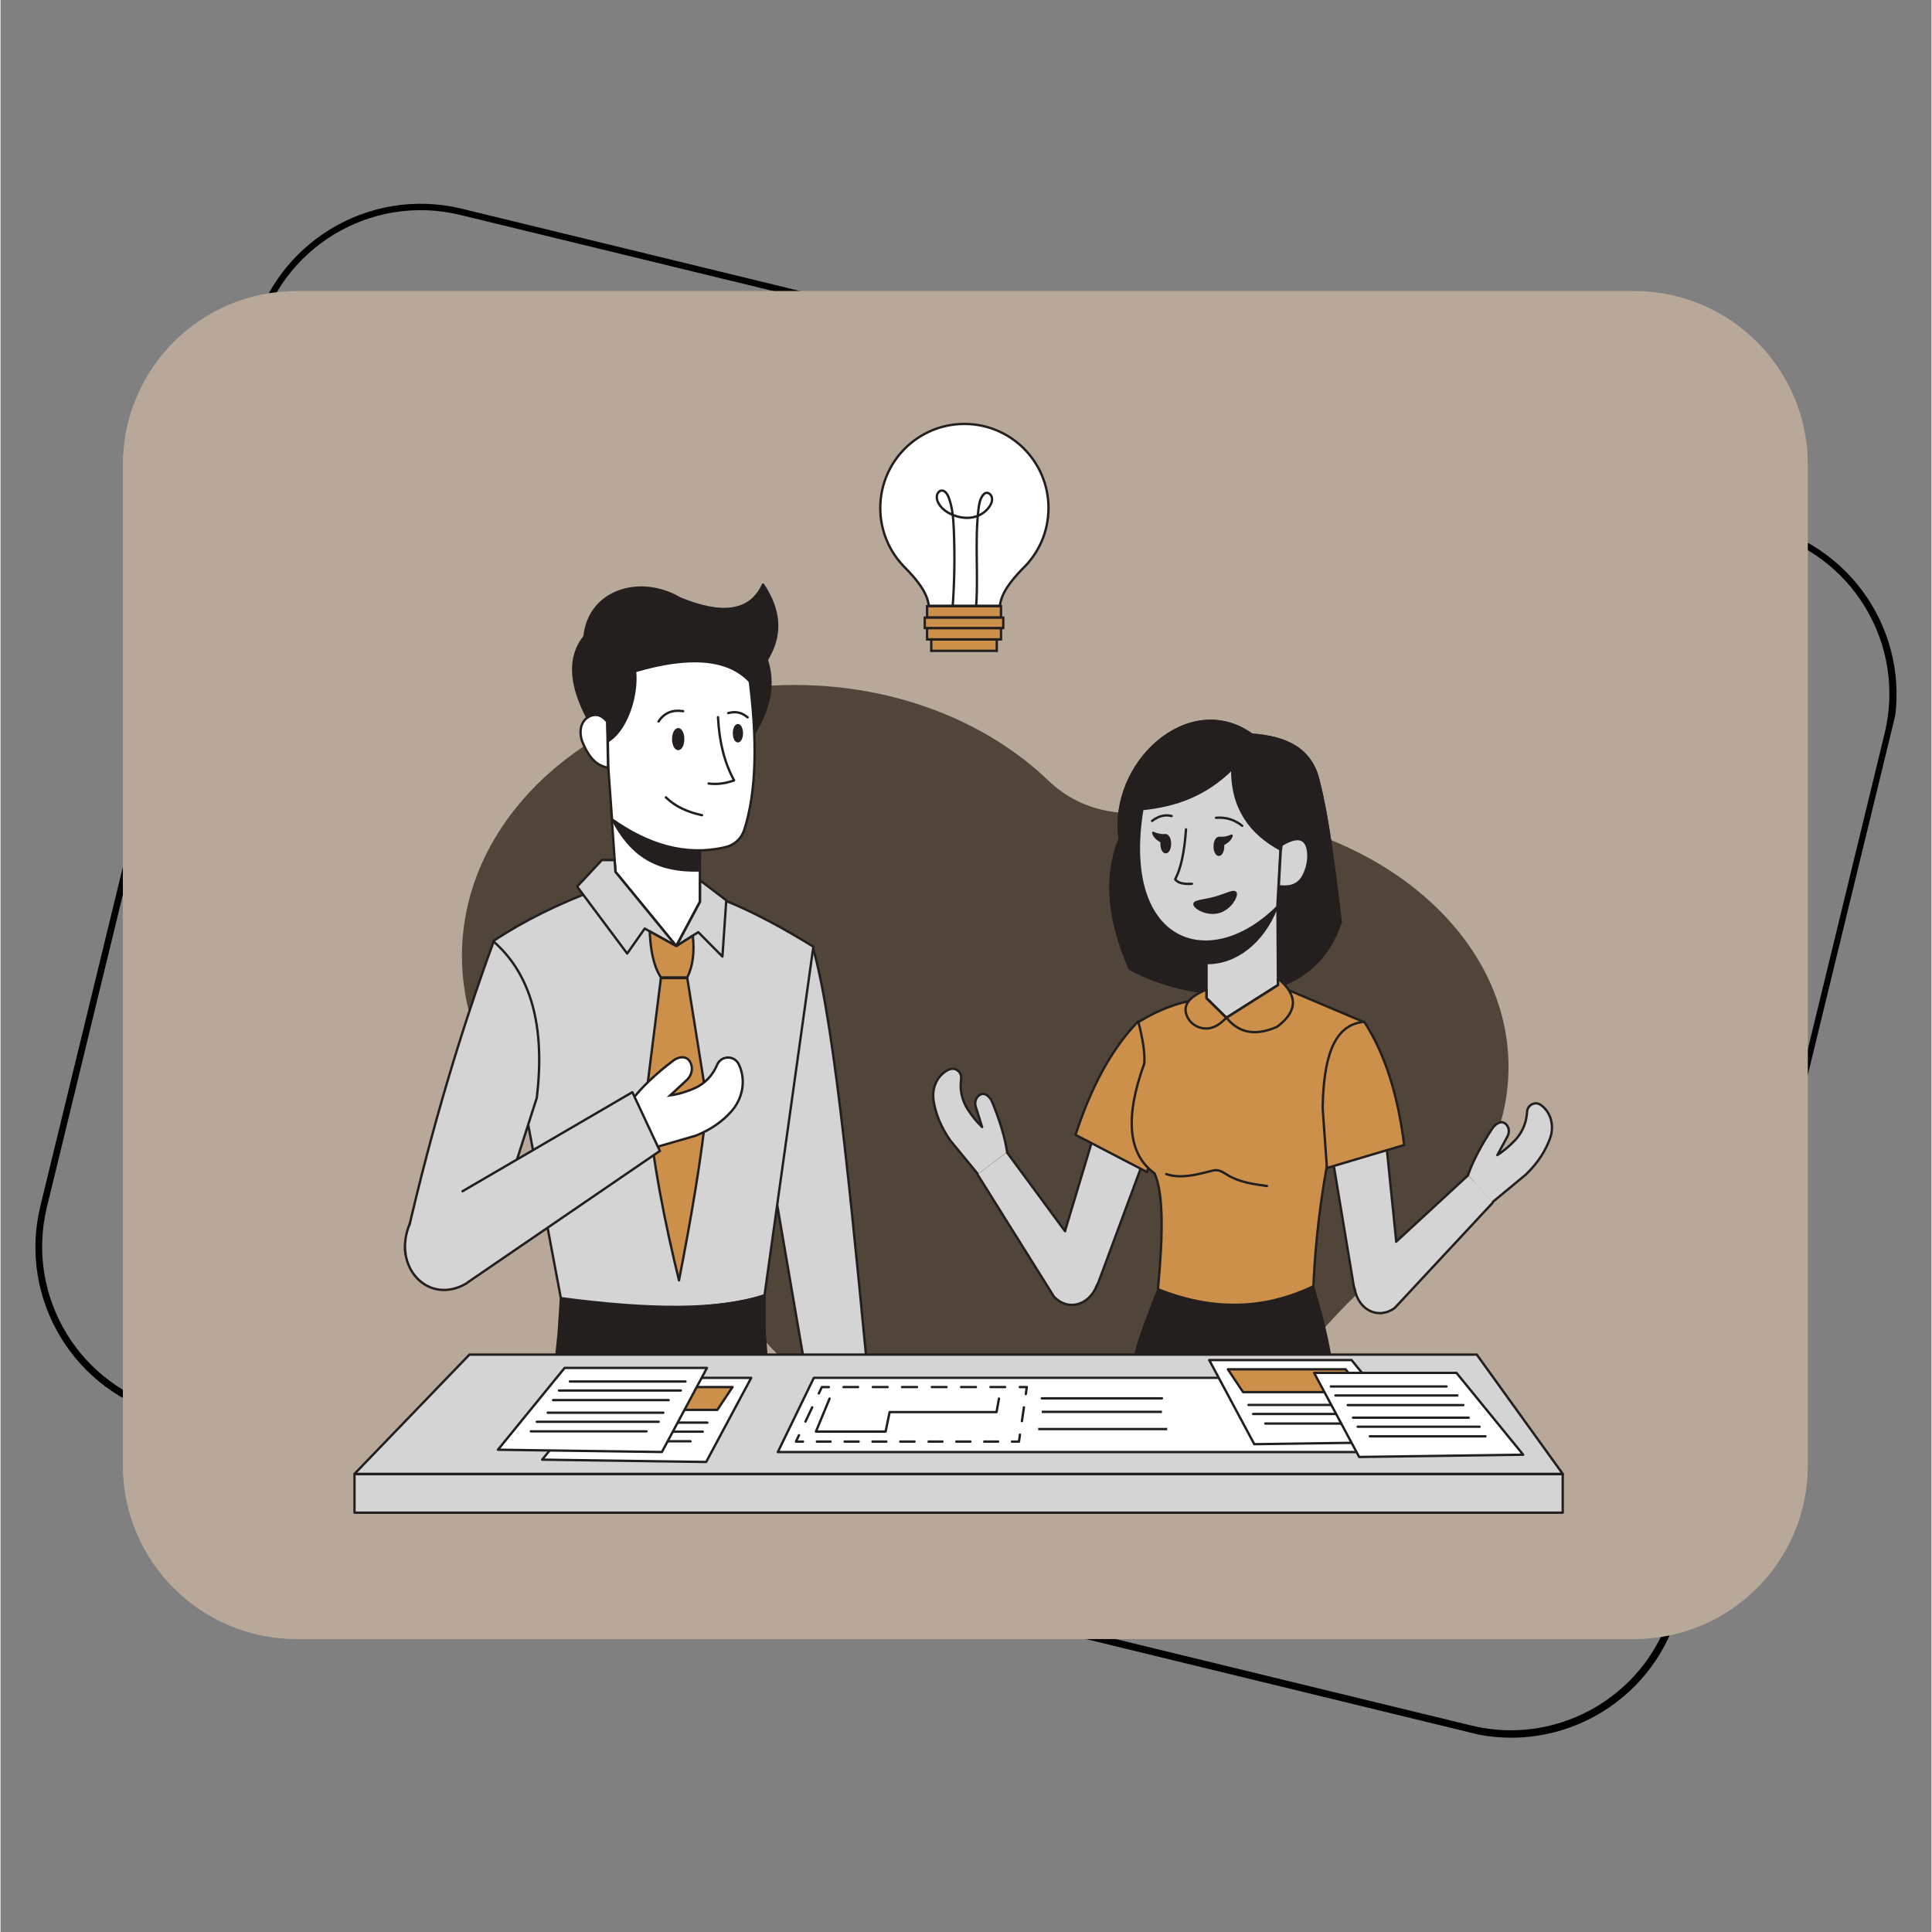 <?xml version="1.0" encoding="UTF-8"?> <svg xmlns="http://www.w3.org/2000/svg" xmlns:xlink="http://www.w3.org/1999/xlink" width="300" zoomAndPan="magnify" viewBox="0 0 224.88 225" height="300" preserveAspectRatio="xMidYMid meet" version="1.0"><rect x="0" y="0" width="224.88" height="225" fill="#808080" stroke="none"/><defs><clipPath id="ff44df1525"><path d="M 4 23 L 221 23 L 221 203 L 4 203 Z M 4 23 " clip-rule="nonzero"></path></clipPath><clipPath id="d4e979f78e"><path d="M 34.059 19.523 L 224.887 65.953 L 190.688 206.523 L -0.141 160.098 Z M 34.059 19.523 " clip-rule="nonzero"></path></clipPath><clipPath id="5e92ac61eb"><path d="M 34.062 19.523 L 225.59 66.125 L 191.203 207.465 L -0.324 160.867 Z M 34.062 19.523 " clip-rule="nonzero"></path></clipPath><clipPath id="342f3743a7"><path d="M 53.727 24.309 L 205.359 61.199 C 216.219 63.844 222.879 74.789 220.238 85.648 L 195.602 186.914 C 192.957 197.777 182.012 204.438 171.152 201.797 L 19.52 164.906 C 8.66 162.262 2 151.316 4.641 140.453 L 29.277 39.191 C 31.922 28.328 42.867 21.668 53.727 24.309 Z M 53.727 24.309 " clip-rule="nonzero"></path></clipPath><clipPath id="8abe87d489"><path d="M 14.25 33.891 L 210.5 33.891 L 210.5 190.887 L 14.25 190.887 Z M 14.25 33.891 " clip-rule="nonzero"></path></clipPath><clipPath id="9260df90df"><path d="M 34.492 33.891 L 190.242 33.891 C 201.418 33.891 210.48 42.949 210.48 54.129 L 210.48 170.648 C 210.48 181.828 201.418 190.887 190.242 190.887 L 34.492 190.887 C 23.312 190.887 14.25 181.828 14.25 170.648 L 14.25 54.129 C 14.25 42.949 23.312 33.891 34.492 33.891 Z M 34.492 33.891 " clip-rule="nonzero"></path></clipPath></defs><g clip-path="url(#ff44df1525)"><g clip-path="url(#d4e979f78e)"><g clip-path="url(#5e92ac61eb)"><g clip-path="url(#342f3743a7)"><path stroke-linecap="butt" transform="matrix(0.728, 0.177, -0.177, 0.728, 34.063, 19.525)" fill="none" stroke-linejoin="miter" d="M 26.997 -0.001 L 235.183 -0.002 C 250.093 0.001 262.178 12.088 262.18 26.997 L 262.181 166.03 C 262.179 180.946 250.092 193.031 235.183 193.033 L 26.997 193.034 C 12.087 193.031 0.002 180.944 -0.001 166.03 L -0.001 27.001 C 0.001 12.086 12.088 0.001 26.997 -0.001 Z M 26.997 -0.001 " stroke="#000000" stroke-width="2" stroke-opacity="1" stroke-miterlimit="4"></path></g></g></g></g><g clip-path="url(#8abe87d489)"><g clip-path="url(#9260df90df)"><path fill="#b8a89a" d="M 14.25 33.891 L 210.5 33.891 L 210.5 190.887 L 14.25 190.887 Z M 14.25 33.891 " fill-opacity="1" fill-rule="nonzero"></path></g></g><path fill="#514438" d="M 175.621 124.25 C 175.621 132.652 171.121 140.242 163.883 145.664 C 159.934 148.621 156.379 152.07 153.168 155.816 C 146.254 163.883 134.402 169.199 120.941 169.199 C 104.617 169.199 90.66 161.379 85.004 150.324 C 82.395 145.223 78.223 141.07 73.043 138.617 C 61.5 133.156 53.738 122.98 53.738 111.324 C 53.738 93.902 71.09 79.773 92.492 79.773 C 104.359 79.773 114.98 84.117 122.09 90.957 C 124.887 93.648 128.727 94.957 132.594 94.617 C 134.039 94.492 135.508 94.426 136.996 94.426 C 158.328 94.426 175.621 107.777 175.621 124.25 Z M 175.621 124.25 " fill-opacity="1" fill-rule="nonzero"></path><path stroke-linecap="round" transform="matrix(0.137, 0, 0, 0.137, 94.771, 138.535)" fill-opacity="1" fill="#d4d4d4" fill-rule="nonzero" stroke-linejoin="round" d="M -1.317 -206.206 C -30.41 -194.728 -50.241 -141.515 -49.9 -94.182 C -49.9 -94.182 1.581 206.205 1.581 206.205 C 1.581 206.205 50.248 205.864 50.248 205.864 C 34.054 38.837 18.258 -138.986 -1.317 -206.206 Z M -1.317 -206.206 " stroke="#231f1f" stroke-width="2" stroke-opacity="1" stroke-miterlimit="4"></path><path stroke-linecap="round" transform="matrix(0.137, 0, 0, 0.137, 76.042, 128.16)" fill-opacity="1" fill="#d4d4d4" fill-rule="nonzero" stroke-linejoin="round" d="M 135.926 -130.743 C 110.498 -146.369 85.582 -159.978 61.745 -169.581 C 61.745 -169.581 -50.108 -178.7 -50.108 -178.7 C -79.769 -167.421 -108.606 -153.727 -135.909 -135.686 C -135.909 -135.686 -78.718 168.053 -78.718 168.053 C -3.657 178.054 56.432 178.707 94.417 165.525 C 94.417 165.525 135.926 -130.743 135.926 -130.743 Z M 135.926 -130.743 " stroke="#231f1f" stroke-width="2" stroke-opacity="1" stroke-miterlimit="4"></path><path stroke-linecap="butt" transform="matrix(0.137, 0, 0, 0.137, 76.29, 102.281)" fill-opacity="1" fill="#ffffff" fill-rule="nonzero" stroke-linejoin="miter" d="M -37.682 -57.498 C -37.682 -57.498 -34.073 -5.535 -34.073 -5.535 C -34.073 -5.535 17.549 57.48 17.549 57.48 C 17.549 57.48 37.664 19.893 37.664 19.893 C 37.664 19.893 37.664 -30.224 37.664 -30.224 C 37.664 -30.224 -37.682 -57.498 -37.682 -57.498 Z M -37.682 -57.498 " stroke="#231f1f" stroke-width="2" stroke-opacity="1" stroke-miterlimit="10"></path><path stroke-linecap="round" transform="matrix(0.137, 0, 0, 0.137, 76.29, 98.533)" fill-opacity="1" fill="#231f1f" fill-rule="nonzero" stroke-linejoin="round" d="M 36.13 3.001 C 36.13 3.001 36.13 20.758 36.13 20.758 C -2.452 21.497 -21.686 5.047 -36.119 -21.489 C -11.686 -4.187 10.645 3.399 36.13 3.001 Z M 36.13 3.001 " stroke="#231f1f" stroke-width="2" stroke-opacity="1" stroke-miterlimit="4"></path><path stroke-linecap="round" transform="matrix(0.137, 0, 0, 0.137, 72.919, 105.608)" fill-opacity="1" fill="#d4d4d4" fill-rule="nonzero" stroke-linejoin="round" d="M 42.072 33.278 C 42.072 33.278 15.366 18.476 15.366 18.476 C 15.366 18.476 0.45 39.727 0.45 39.727 C 0.45 39.727 -42.081 -17.208 -42.081 -17.208 C -42.081 -17.208 -21.085 -39.738 -21.085 -39.738 C -21.085 -39.738 -10.261 -39.738 -10.261 -39.738 C -10.261 -39.738 -9.55 -29.737 -9.55 -29.737 C -9.55 -29.737 42.072 33.278 42.072 33.278 Z M 42.072 33.278 " stroke="#231f1f" stroke-width="2" stroke-opacity="1" stroke-miterlimit="4"></path><path stroke-linecap="round" transform="matrix(0.137, 0, 0, 0.137, 81.619, 106.965)" fill-opacity="1" fill="#d4d4d4" fill-rule="nonzero" stroke-linejoin="round" d="M -21.205 23.407 C -21.205 23.407 -2.624 11.645 -2.624 11.645 C -2.624 11.645 17.917 32.385 17.917 32.385 C 17.917 32.385 21.184 -15.43 21.184 -15.43 C 21.184 -15.43 -1.09 -32.392 -1.09 -32.392 C -1.09 -32.392 -1.09 -14.18 -1.09 -14.18 C -1.09 -14.18 -21.205 23.407 -21.205 23.407 Z M -21.205 23.407 " stroke="#231f1f" stroke-width="2" stroke-opacity="1" stroke-miterlimit="4"></path><path stroke-linecap="round" transform="matrix(0.137, 0, 0, 0.137, 78.222, 111.15)" fill-opacity="1" fill="#cc904b" fill-rule="nonzero" stroke-linejoin="round" d="M 17.531 -15.922 C 19.093 -1.858 17.559 9.989 12.815 19.564 C 12.815 19.564 -9.601 19.564 -9.601 19.564 C -16.051 9.62 -18.437 -4.159 -19.091 -19.558 C -19.091 -19.558 3.496 -7.029 3.496 -7.029 C 3.496 -7.029 17.531 -15.922 17.531 -15.922 Z M 17.531 -15.922 " stroke="#231f1f" stroke-width="2" stroke-opacity="1" stroke-miterlimit="4"></path><path stroke-linecap="round" transform="matrix(0.137, 0, 0, 0.137, 78.756, 131.506)" fill-opacity="1" fill="#cc904b" fill-rule="nonzero" stroke-linejoin="round" d="M 8.932 -128.49 C 8.932 -128.49 25.808 -22.944 25.808 -22.944 C 21.148 24.473 12.114 75.954 1.886 128.514 C -9.734 80.613 -20.331 30.582 -25.815 -30.161 C -25.815 -30.161 -13.484 -128.49 -13.484 -128.49 C -13.484 -128.49 8.932 -128.49 8.932 -128.49 Z M 8.932 -128.49 " stroke="#231f1f" stroke-width="2" stroke-opacity="1" stroke-miterlimit="4"></path><path stroke-linecap="round" transform="matrix(0.137, 0, 0, 0.137, 76.999, 154.11)" fill-opacity="1" fill="#231f1f" fill-rule="nonzero" stroke-linejoin="round" d="M 87.456 -23.219 C 87.456 -23.219 87.456 7.038 87.456 7.038 C 34.3 23.204 -24.653 21.215 -87.441 7.038 C -87.441 7.038 -85.679 -20.691 -85.679 -20.691 C -18.459 -10.434 40.266 -10.093 87.456 -23.219 Z M 87.456 -23.219 " stroke="#231f1f" stroke-width="2" stroke-opacity="1" stroke-miterlimit="4"></path><path stroke-linecap="round" transform="matrix(0.137, 0, 0, 0.137, 76.825, 162.724)" fill-opacity="1" fill="#231f1f" fill-rule="nonzero" stroke-linejoin="round" d="M 88.722 -55.613 C 88.722 -55.613 97.587 55.616 97.587 55.616 C 97.587 55.616 -97.567 55.616 -97.567 55.616 C -97.567 55.616 -86.175 -55.613 -86.175 -55.613 C -86.175 -55.613 88.722 -55.613 88.722 -55.613 Z M 88.722 -55.613 " stroke="#231f1f" stroke-width="2" stroke-opacity="1" stroke-miterlimit="4"></path><path stroke-linecap="round" transform="matrix(0.137, 0, 0, 0.137, 54.473, 131.03)" fill-opacity="1" fill="#d4d4d4" fill-rule="nonzero" stroke-linejoin="round" d="M 58.212 -23.035 C 58.212 -23.035 13.692 115.667 13.692 115.667 C -0.173 156.039 -65.745 133.509 -51.88 93.166 C -30.373 -0.05 -5.571 -82.044 21.59 -156.026 C 52.927 -128.467 65.74 -84.686 58.212 -23.035 Z M 58.212 -23.035 " stroke="#231f1f" stroke-width="2" stroke-opacity="1" stroke-miterlimit="4"></path><path fill="#231f1f" d="M 71.211 94.98 C 71.211 94.98 71.727 96.078 71.727 96.078 C 71.727 96.078 75.266 98.52 75.266 98.52 C 75.266 98.52 81.488 99.688 81.488 99.688 C 81.488 99.688 81.559 96.801 81.559 96.801 C 81.559 96.801 71.211 94.98 71.211 94.98 Z M 71.211 94.98 " fill-opacity="1" fill-rule="nonzero"></path><path stroke-linecap="round" transform="matrix(0.137, 0, 0, 0.137, 88.316, 81.081)" fill-opacity="1" fill="#231f1f" fill-rule="nonzero" stroke-linejoin="round" d="M 6.879 -30.562 C 13.3 -10.448 9.181 9.951 -3.377 30.578 C -3.377 30.578 -13.292 -27.437 -13.292 -27.437 C -13.292 -27.437 6.879 -30.562 6.879 -30.562 Z M 6.879 -30.562 " stroke="#231f1f" stroke-width="2" stroke-opacity="1" stroke-miterlimit="4"></path><path stroke-linecap="butt" transform="matrix(0.137, 0, 0, 0.137, 79.263, 85.874)" fill-opacity="1" fill="#ffffff" fill-rule="nonzero" stroke-linejoin="miter" d="M -62.542 -13.403 C -62.542 -13.403 -61.974 24.383 -61.974 24.383 C -61.974 24.383 -58.735 69.755 -58.735 69.755 C -28.734 90.836 2.973 101.49 37.861 93.279 C 45.333 91.518 51.328 85.949 53.658 78.648 C 64.028 46.458 65.192 1.882 57.436 -54.769 C 30.673 -101.477 -28.563 -98.636 -65.185 -60.111 C -65.185 -60.111 -62.542 -13.403 -62.542 -13.403 Z M -62.542 -13.403 " stroke="#231f1f" stroke-width="2" stroke-opacity="1" stroke-miterlimit="10"></path><path stroke-linecap="butt" transform="matrix(0.137, 0, 0, 0.137, 68.806, 85.894)" fill-opacity="1" fill="#ffffff" fill-rule="nonzero" stroke-linejoin="miter" d="M 13.514 -13.549 C 6.184 -25.681 -14.187 -17.726 -7.993 2.645 C -1.374 19.691 6.297 24.067 14.195 25.686 C 14.195 25.686 13.514 -13.549 13.514 -13.549 Z M 13.514 -13.549 " stroke="#231f1f" stroke-width="2" stroke-opacity="1" stroke-miterlimit="10"></path><path stroke-linecap="round" transform="matrix(0.137, 0, 0, 0.137, 70.572, 80.239)" fill-opacity="1" fill="#231f1f" fill-rule="nonzero" stroke-linejoin="round" d="M 17.943 -35.323 C 32.745 -12.481 20.813 32.522 1.351 44.313 C 1.351 44.313 0.67 27.579 0.67 27.579 C -4.246 22.465 -9.558 19.368 -16.349 24.283 C -30.838 -3.616 -32.742 -26.856 -18.934 -44.301 C -18.934 -44.301 17.943 -35.323 17.943 -35.323 Z M 17.943 -35.323 " stroke="#231f1f" stroke-width="2" stroke-opacity="1" stroke-miterlimit="4"></path><path stroke-linecap="round" transform="matrix(0.137, 0, 0, 0.137, 79.931, 73.174)" fill-opacity="1" fill="#231f1f" fill-rule="nonzero" stroke-linejoin="round" d="M 64.74 -37.204 C 87.014 -3.679 75.479 21.947 53.575 45.187 C 35.051 25.357 2.265 22.913 -43.505 36.266 C -43.505 36.266 -87.002 7.088 -87.002 7.088 C -83.138 -32.261 -39.67 -45.187 -6.23 -25.612 C 29.937 -10.583 54.058 -13.708 64.74 -37.204 Z M 64.74 -37.204 " stroke="#231f1f" stroke-width="2" stroke-opacity="1" stroke-miterlimit="4"></path><path stroke-linecap="round" transform="matrix(0.137, 0, 0, 0.137, 83.95, 87.446)" fill="none" stroke-linejoin="round" d="M -2.848 -28.618 C -1.826 -7.509 2.748 10.39 10.817 25.079 C 3.033 27.891 -4.155 28.63 -10.832 27.749 " stroke="#231f1f" stroke-width="2" stroke-opacity="1" stroke-miterlimit="4"></path><path stroke-linecap="round" transform="matrix(0.137, 0, 0, 0.137, 78.069, 83.325)" fill="none" stroke-linejoin="round" d="M 10.436 -3.674 C 1.203 -5.066 -5.758 -2.139 -10.446 5.077 " stroke="#231f1f" stroke-width="2" stroke-opacity="1" stroke-miterlimit="4"></path><path stroke-linecap="round" transform="matrix(0.137, 0, 0, 0.137, 85.877, 83.162)" fill="none" stroke-linejoin="round" d="M 8.25 2.8 C 4.045 -0.808 -1.041 -2.797 -8.257 -0.865 " stroke="#231f1f" stroke-width="2" stroke-opacity="1" stroke-miterlimit="4"></path><path stroke-linecap="round" transform="matrix(0.137, 0, 0, 0.137, 78.922, 86.076)" fill-opacity="1" fill="#231f1f" fill-rule="nonzero" stroke-linejoin="round" d="M -4.231 0.013 C -4.231 4.644 -2.328 8.423 0.002 8.423 C 2.332 8.423 4.235 4.644 4.235 0.013 C 4.235 -4.646 2.332 -8.425 0.002 -8.425 C -2.328 -8.425 -4.231 -4.646 -4.231 0.013 Z M -4.231 0.013 " stroke="#231f1f" stroke-width="2" stroke-opacity="1" stroke-miterlimit="4"></path><path stroke-linecap="round" transform="matrix(0.137, 0, 0, 0.137, 85.877, 85.39)" fill-opacity="1" fill="#231f1f" fill-rule="nonzero" stroke-linejoin="round" d="M -3.342 0.006 C -3.342 3.784 -1.865 6.853 0.011 6.853 C 1.857 6.853 3.363 3.784 3.363 0.006 C 3.363 -3.773 1.857 -6.841 0.011 -6.841 C -1.865 -6.841 -3.342 -3.773 -3.342 0.006 Z M -3.342 0.006 " stroke="#231f1f" stroke-width="2" stroke-opacity="1" stroke-miterlimit="4"></path><path stroke-linecap="round" transform="matrix(0.137, 0, 0, 0.137, 79.592, 93.898)" fill="none" stroke-linejoin="round" d="M 15.386 7.59 C 3.595 5.062 -7.002 0.573 -15.383 -7.581 " stroke="#231f1f" stroke-width="2" stroke-opacity="1" stroke-miterlimit="4"></path><path stroke-linecap="round" transform="matrix(0.137, 0.001, -0.001, 0.137, 142.275, 99.558)" fill-opacity="1" fill="#231f1f" fill-rule="nonzero" stroke-linejoin="round" d="M 24.506 -102.344 C -28.999 -140.277 -96.752 -77.536 -87.175 -12.942 C -101.095 22.153 -94.622 59.248 -77.853 97.37 C -31.929 122.483 74.067 140.284 101.109 56.352 C 95.308 10.3 89.326 -34.13 81.725 -62.405 C 75.515 -90.695 53.449 -100.52 24.506 -102.344 Z M 24.506 -102.344 " stroke="#231f1f" stroke-width="2" stroke-opacity="1" stroke-miterlimit="4"></path><path stroke-linecap="round" transform="matrix(0.137, 0.001, -0.001, 0.137, 142.275, 99.558)" fill-opacity="1" fill="#231f1f" fill-rule="nonzero" stroke-linejoin="round" d="M 24.506 -102.344 C -28.999 -140.277 -96.752 -77.536 -87.175 -12.942 C -101.095 22.153 -94.622 59.248 -77.853 97.37 C -31.929 122.483 74.067 140.284 101.109 56.352 C 95.308 10.3 89.326 -34.13 81.725 -62.405 C 75.515 -90.695 53.449 -100.52 24.506 -102.344 Z M 24.506 -102.344 " stroke="#231f1f" stroke-width="2" stroke-opacity="1" stroke-miterlimit="4"></path><path stroke-linecap="butt" transform="matrix(0.137, 0, 0, 0.137, 127.397, 141.846)" fill-opacity="1" fill="#d4d4d4" fill-rule="nonzero" stroke-linejoin="miter" d="M 4.697 51.182 C -6.355 85.218 -44.426 72.831 -33.345 38.795 C -33.345 38.795 3.986 -85.218 3.986 -85.218 C 3.986 -85.218 44.415 -55.813 44.415 -55.813 C 44.415 -55.813 4.697 51.182 4.697 51.182 Z M 4.697 51.182 " stroke="#231f1f" stroke-width="2" stroke-opacity="1" stroke-miterlimit="10"></path><path stroke-linecap="round" transform="matrix(0.137, 0, 0, 0.137, 130.737, 127.728)" fill-opacity="1" fill="#cc904b" fill-rule="nonzero" stroke-linejoin="round" d="M 12.737 -63.988 C -10.02 -40.549 -27.379 -7.792 -40.448 32.381 C -40.448 32.381 20.323 64.003 20.323 64.003 C 20.323 64.003 33.591 14.511 33.591 14.511 C 40.466 -25.264 38.875 -56.687 12.737 -63.988 Z M 12.737 -63.988 " stroke="#231f1f" stroke-width="2" stroke-opacity="1" stroke-miterlimit="4"></path><path fill="#231f1f" d="M 134.758 150.211 C 134.758 150.211 152.926 149.855 152.926 149.855 C 157.418 164.961 154.461 168.949 154.43 172.188 C 147.508 174.105 140.531 174.051 133.574 171.844 C 129.059 160.082 133.355 154.512 134.758 150.211 Z M 134.758 150.211 " fill-opacity="1" fill-rule="nonzero"></path><path stroke-linecap="round" transform="matrix(0.137, 0, 0, 0.137, 144.001, 175.986)" fill="none" stroke-linejoin="round" d="M -67.224 -187.47 C -67.224 -187.47 64.915 -190.055 64.915 -190.055 C 102.076 -67.178 71.08 -49.194 75.625 -26.892 C 25.253 -12.942 -25.233 -14.078 -75.833 -30.131 C -90.407 -66.695 -103.902 -98.174 -67.224 -187.47 Z M -67.224 -187.47 " stroke="#231f1f" stroke-width="2" stroke-opacity="1" stroke-miterlimit="4"></path><path stroke-linecap="round" transform="matrix(0.137, 0, 0, 0.137, 144.838, 133.741)" fill-opacity="1" fill="#cc904b" fill-rule="nonzero" stroke-linejoin="round" d="M -89.908 -107.413 C -71.526 -118.578 -52.377 -125.908 -32.007 -127.215 C -32.007 -127.215 -15.102 -110.623 -15.102 -110.623 C -15.102 -110.623 28.707 -138.352 28.707 -138.352 C 28.707 -138.352 101.694 -107.413 101.694 -107.413 C 76.693 -32.039 62.005 42.852 58.823 117.203 C 14.757 138.341 -29.279 137.261 -73.316 119.789 C -69.395 77.371 -67.918 39.812 -76.186 21.231 C -98.687 4.924 -101.698 -26.129 -84.936 -72.126 C -84.197 -81.587 -86.499 -93.974 -89.908 -107.413 Z M -89.908 -107.413 " stroke="#231f1f" stroke-width="2" stroke-opacity="1" stroke-miterlimit="4"></path><path stroke-linecap="round" transform="matrix(0.137, 0, 0, 0.137, 144.611, 111.847)" fill-opacity="1" fill="#d4d4d4" fill-rule="nonzero" stroke-linejoin="round" d="M -30.356 -19.199 C -30.356 -19.199 -30.356 32.026 -30.356 32.026 C -30.356 32.026 -13.451 48.618 -13.451 48.618 C -13.451 48.618 30.358 20.889 30.358 20.889 C 30.358 20.889 29.932 -48.604 29.932 -48.604 C 29.932 -48.604 -30.356 -19.199 -30.356 -19.199 Z M -30.356 -19.199 " stroke="#231f1f" stroke-width="2" stroke-opacity="1" stroke-miterlimit="4"></path><path stroke-linecap="round" transform="matrix(0.137, 0, 0, 0.137, 144.505, 109.016)" fill-opacity="1" fill="#231f1f" fill-rule="nonzero" stroke-linejoin="round" d="M -29.587 5.626 C -29.587 5.626 -29.587 22.928 -29.587 22.928 C -4.557 23.354 18.314 4.944 29.593 -23.353 C 12.49 -7.898 -10.381 4.716 -29.587 5.626 Z M -29.587 5.626 " stroke="#231f1f" stroke-width="2" stroke-opacity="1" stroke-miterlimit="4"></path><path stroke-linecap="round" transform="matrix(0.137, 0, 0, 0.137, 139.733, 106.117)" fill="none" stroke-linejoin="round" d="M -13.824 -0.793 C -2.687 6.338 6.518 4.491 13.82 -6.362 " stroke="#231f1f" stroke-width="2" stroke-opacity="1" stroke-miterlimit="4"></path><path stroke-linecap="round" transform="matrix(0.137, 0, 0, 0.137, 144.611, 111.847)" fill-opacity="1" fill="#d4d4d4" fill-rule="nonzero" stroke-linejoin="round" d="M -30.356 -19.199 C -30.356 -19.199 -30.356 32.026 -30.356 32.026 C -30.356 32.026 -13.451 48.618 -13.451 48.618 C -13.451 48.618 30.358 20.889 30.358 20.889 C 30.358 20.889 29.932 -48.604 29.932 -48.604 C 29.932 -48.604 -30.356 -19.199 -30.356 -19.199 Z M -30.356 -19.199 " stroke="#231f1f" stroke-width="2" stroke-opacity="1" stroke-miterlimit="4"></path><path stroke-linecap="round" transform="matrix(0.137, 0, 0, 0.137, 144.505, 109.016)" fill-opacity="1" fill="#231f1f" fill-rule="nonzero" stroke-linejoin="round" d="M -29.587 5.626 C -29.587 5.626 -29.587 22.928 -29.587 22.928 C -4.557 23.354 18.314 4.944 29.593 -23.353 C 12.49 -7.898 -10.381 4.716 -29.587 5.626 Z M -29.587 5.626 " stroke="#231f1f" stroke-width="2" stroke-opacity="1" stroke-miterlimit="4"></path><path stroke-linecap="round" transform="matrix(0.137, 0, 0, 0.137, 140.221, 117.634)" fill-opacity="1" fill="#cc904b" fill-rule="nonzero" stroke-linejoin="round" d="M 1.571 -17.367 C -14.083 -10.917 -18.458 -3.559 -15.106 4.737 C -13.06 9.794 -8.685 13.544 -3.571 14.965 C 5.066 17.351 12.112 13.345 18.476 6.527 C 18.476 6.527 1.571 -10.065 1.571 -10.065 C 1.571 -10.065 1.571 -17.367 1.571 -17.367 Z M 1.571 -17.367 " stroke="#231f1f" stroke-width="2" stroke-opacity="1" stroke-miterlimit="4"></path><path stroke-linecap="round" transform="matrix(0.137, 0, 0, 0.137, 146.959, 117.366)" fill-opacity="1" fill="#cc904b" fill-rule="nonzero" stroke-linejoin="round" d="M -30.525 8.476 C -30.525 8.476 13.284 -19.253 13.284 -19.253 C 13.284 -19.253 13.284 -24.878 13.284 -24.878 C 30.53 -10.559 29.961 3.106 12.517 16.147 C -7.399 24.869 -20.809 20.437 -30.525 8.476 Z M -30.525 8.476 " stroke="#231f1f" stroke-width="2" stroke-opacity="1" stroke-miterlimit="4"></path><path stroke-linecap="round" transform="matrix(0.137, 0, 0, 0.137, 141.626, 137.188)" fill="none" stroke-linejoin="round" d="M -42.794 -3.328 C -30.805 0.706 -17.907 -2.533 -5.718 -5.715 C -3.559 -6.254 -1.372 -6.823 0.816 -6.539 C 3.913 -6.141 6.584 -4.152 9.311 -2.504 C 19.425 3.632 31.272 5.28 42.779 6.814 " stroke="#231f1f" stroke-width="2" stroke-opacity="1" stroke-miterlimit="4"></path><path stroke-linecap="butt" transform="matrix(0.137, 0, 0, 0.137, 159.248, 142.472)" fill-opacity="1" fill="#d4d4d4" fill-rule="nonzero" stroke-linejoin="miter" d="M -12.715 49.126 C -8.312 84.64 31.407 79.724 27.003 44.211 C 27.003 44.211 13.877 -84.66 13.877 -84.66 C 13.877 -84.66 -31.41 -63.466 -31.41 -63.466 C -31.41 -63.466 -12.715 49.126 -12.715 49.126 Z M -12.715 49.126 " stroke="#231f1f" stroke-width="2" stroke-opacity="1" stroke-miterlimit="10"></path><path stroke-linecap="round" transform="matrix(0.137, 0, 0, 0.137, 158.722, 127.514)" fill-opacity="1" fill="#cc904b" fill-rule="nonzero" stroke-linejoin="round" d="M 0.713 -62.125 C 18.583 -34.765 29.436 0.692 34.635 42.598 C 34.635 42.598 -31.022 62.116 -31.022 62.116 C -31.022 62.116 -34.659 11.005 -34.659 11.005 C -33.863 -29.339 -26.335 -59.909 0.713 -62.125 Z M 0.713 -62.125 " stroke="#231f1f" stroke-width="2" stroke-opacity="1" stroke-miterlimit="4"></path><path fill="#231f1f" d="M 148.758 104.465 C 148.758 104.465 140.367 107.285 140.367 107.285 C 140.367 107.285 140.539 109.828 140.539 109.828 C 140.539 109.828 140.195 111.102 140.539 110.895 C 140.883 110.688 146.898 108.109 148.273 106.492 C 149.648 104.879 148.758 104.465 148.758 104.465 Z M 148.758 104.465 " fill-opacity="1" fill-rule="nonzero"></path><path stroke-linecap="round" transform="matrix(0.137, 0.001, -0.001, 0.137, 139.786, 99.573)" fill-opacity="1" fill="#d4d4d4" fill-rule="nonzero" stroke-linejoin="round" d="M -50.019 -38.526 C -67.871 76.08 7.891 101.616 65.353 43.7 C 65.353 43.7 67.863 -9.06 67.863 -9.06 C 67.863 -9.06 67.861 -44.206 67.861 -44.206 C 44.778 -101.639 -37.158 -87.758 -50.019 -38.526 Z M -50.019 -38.526 " stroke="#231f1f" stroke-width="2" stroke-opacity="1" stroke-miterlimit="4"></path><path stroke-linecap="round" transform="matrix(0.137, 0.001, -0.001, 0.137, 150.62, 100.312)" fill-opacity="1" fill="#d4d4d4" fill-rule="nonzero" stroke-linejoin="round" d="M -10.992 -13.605 C 2.698 -22.074 10.697 -20.653 12.168 -7.855 C 12.637 -3.825 12.226 0.271 11.216 4.202 C 6.823 21.325 -2.687 22.079 -12.639 21.332 C -12.639 21.332 -10.992 -13.605 -10.992 -13.605 Z M -10.992 -13.605 " stroke="#231f1f" stroke-width="2" stroke-opacity="1" stroke-miterlimit="4"></path><path stroke-linecap="round" transform="matrix(0.137, 0.001, -0.001, 0.137, 137.794, 99.78)" fill="none" stroke-linejoin="round" d="M 1.789 -23.277 C 0.525 -3.091 -2.569 10.608 -7.137 19.209 C -4.371 22.845 1.06 23.27 7.137 22.922 " stroke="#231f1f" stroke-width="2" stroke-opacity="1" stroke-miterlimit="4"></path><path stroke-linecap="round" transform="matrix(0.137, 0.001, -0.001, 0.137, 142.755, 96.116)" fill="none" stroke-linejoin="round" d="M -11.145 -2.941 C -1.919 -3.749 5.157 -0.926 11.145 3.755 " stroke="#231f1f" stroke-width="2" stroke-opacity="1" stroke-miterlimit="4"></path><path stroke-linecap="round" transform="matrix(0.137, 0.001, -0.001, 0.137, 135.71, 95.986)" fill="none" stroke-linejoin="round" d="M -8.29 2.832 C -2.766 -1.431 2.759 -2.854 8.314 -1.435 " stroke="#231f1f" stroke-width="2" stroke-opacity="1" stroke-miterlimit="4"></path><path stroke-linecap="round" transform="matrix(0.137, 0.001, -0.001, 0.137, 141.885, 99.233)" fill-opacity="1" fill="#231f1f" fill-rule="nonzero" stroke-linejoin="round" d="M 3.566 -0.001 C 3.58 3.977 1.966 7.176 0.005 7.169 C -1.983 7.19 -3.58 3.968 -3.565 -0.01 C -3.579 -3.96 -1.965 -7.187 -0.005 -7.18 C 1.984 -7.172 3.581 -3.95 3.566 -0.001 Z M 3.566 -0.001 " stroke="#231f1f" stroke-width="2" stroke-opacity="1" stroke-miterlimit="4"></path><path stroke-linecap="round" transform="matrix(0.137, 0.001, -0.001, 0.137, 142.628, 98.491)" fill-opacity="1" fill="#231f1f" fill-rule="nonzero" stroke-linejoin="round" d="M -5.356 -1.726 C -1.262 -1.542 2.282 -2.261 5.363 -3.743 C 4.573 -0.524 1.671 1.752 -1.888 3.75 C -1.888 3.75 -5.356 -1.726 -5.356 -1.726 Z M -5.356 -1.726 " stroke="#231f1f" stroke-width="2" stroke-opacity="1" stroke-miterlimit="4"></path><path stroke-linecap="round" transform="matrix(0.137, 0.001, -0.001, 0.137, 135.696, 99.113)" fill-opacity="1" fill="#231f1f" fill-rule="nonzero" stroke-linejoin="round" d="M -3.582 0.008 C -3.569 3.957 -1.972 7.179 -0.011 7.187 C 1.977 7.166 3.563 3.967 3.578 -0.011 C 3.564 -3.96 1.967 -7.182 0.007 -7.19 C -1.982 -7.169 -3.567 -3.97 -3.582 0.008 Z M -3.582 0.008 " stroke="#231f1f" stroke-width="2" stroke-opacity="1" stroke-miterlimit="4"></path><path stroke-linecap="round" transform="matrix(0.137, 0.001, -0.001, 0.137, 134.968, 98.356)" fill-opacity="1" fill="#231f1f" fill-rule="nonzero" stroke-linejoin="round" d="M 5.357 -1.736 C 1.267 -1.551 -2.263 -2.252 -5.348 -3.754 C -4.575 -0.523 -1.652 1.748 1.892 3.756 C 1.892 3.756 5.357 -1.736 5.357 -1.736 Z M 5.357 -1.736 " stroke="#231f1f" stroke-width="2" stroke-opacity="1" stroke-miterlimit="4"></path><path stroke-linecap="round" transform="matrix(0.137, 0.001, -0.001, 0.137, 141.148, 91.49)" fill-opacity="1" fill="#231f1f" fill-rule="nonzero" stroke-linejoin="round" d="M 16.64 -14.537 C 16.509 18.678 32.222 40.304 58.593 54.146 C 58.593 54.146 66.078 -14.521 66.078 -14.521 C -3.355 -54.16 -35.454 -29.3 -66.077 -1.899 C -66.077 -1.899 -59.306 20.361 -59.306 20.361 C -31.522 17.425 -5.538 8.086 16.64 -14.537 Z M 16.64 -14.537 " stroke="#231f1f" stroke-width="2" stroke-opacity="1" stroke-miterlimit="4"></path><path stroke-linecap="round" transform="matrix(0.137, 0.001, -0.001, 0.137, 139.786, 99.573)" fill-opacity="1" fill="#d4d4d4" fill-rule="nonzero" stroke-linejoin="round" d="M -50.019 -38.526 C -67.871 76.08 7.891 101.616 65.353 43.7 C 65.353 43.7 67.863 -9.06 67.863 -9.06 C 67.863 -9.06 67.861 -44.206 67.861 -44.206 C 44.778 -101.639 -37.158 -87.758 -50.019 -38.526 Z M -50.019 -38.526 " stroke="#231f1f" stroke-width="2" stroke-opacity="1" stroke-miterlimit="4"></path><path stroke-linecap="round" transform="matrix(0.137, 0.001, -0.001, 0.137, 150.62, 100.312)" fill-opacity="1" fill="#d4d4d4" fill-rule="nonzero" stroke-linejoin="round" d="M -10.992 -13.605 C 2.698 -22.074 10.697 -20.653 12.168 -7.855 C 12.637 -3.825 12.226 0.271 11.216 4.202 C 6.823 21.325 -2.687 22.079 -12.639 21.332 C -12.639 21.332 -10.992 -13.605 -10.992 -13.605 Z M -10.992 -13.605 " stroke="#231f1f" stroke-width="2" stroke-opacity="1" stroke-miterlimit="4"></path><path stroke-linecap="round" transform="matrix(0.137, 0.001, -0.001, 0.137, 137.794, 99.78)" fill="none" stroke-linejoin="round" d="M 1.789 -23.277 C 0.525 -3.091 -2.569 10.608 -7.137 19.209 C -4.371 22.845 1.06 23.27 7.137 22.922 " stroke="#231f1f" stroke-width="2" stroke-opacity="1" stroke-miterlimit="4"></path><path stroke-linecap="round" transform="matrix(0.137, 0.001, -0.001, 0.137, 141.148, 91.49)" fill-opacity="1" fill="#231f1f" fill-rule="nonzero" stroke-linejoin="round" d="M 16.64 -14.537 C 16.509 18.678 32.222 40.304 58.593 54.146 C 58.593 54.146 66.078 -14.521 66.078 -14.521 C -3.355 -54.16 -35.454 -29.3 -66.077 -1.899 C -66.077 -1.899 -59.306 20.361 -59.306 20.361 C -31.522 17.425 -5.538 8.086 16.64 -14.537 Z M 16.64 -14.537 " stroke="#231f1f" stroke-width="2" stroke-opacity="1" stroke-miterlimit="4"></path><path stroke-linecap="round" transform="matrix(0.137, 0.001, -0.001, 0.137, 143.081, 95.651)" fill="none" stroke-linejoin="round" d="M -11.132 -2.937 C -1.907 -3.745 5.169 -0.922 11.157 3.731 " stroke="#231f1f" stroke-width="2" stroke-opacity="1" stroke-miterlimit="4"></path><path stroke-linecap="round" transform="matrix(0.137, 0.001, -0.001, 0.137, 135.246, 95.222)" fill="none" stroke-linejoin="round" d="M -8.292 2.847 C -2.768 -1.416 2.786 -2.839 8.313 -1.42 " stroke="#231f1f" stroke-width="2" stroke-opacity="1" stroke-miterlimit="4"></path><path stroke-linecap="round" transform="matrix(0.137, 0.001, -0.001, 0.137, 141.892, 98.568)" fill-opacity="1" fill="#231f1f" fill-rule="nonzero" stroke-linejoin="round" d="M 3.571 0.004 C 3.584 3.953 1.97 7.181 0.01 7.173 C -1.979 7.166 -3.576 3.972 -3.561 -0.006 C -3.574 -3.955 -1.96 -7.182 0 -7.175 C 1.961 -7.167 3.586 -3.974 3.571 0.004 Z M 3.571 0.004 " stroke="#231f1f" stroke-width="2" stroke-opacity="1" stroke-miterlimit="4"></path><path stroke-linecap="round" transform="matrix(0.137, 0.001, -0.001, 0.137, 142.635, 97.826)" fill-opacity="1" fill="#231f1f" fill-rule="nonzero" stroke-linejoin="round" d="M -5.35 -1.721 C -1.257 -1.537 2.287 -2.256 5.34 -3.737 C 4.579 -0.519 1.648 1.757 -1.882 3.755 C -1.882 3.755 -5.35 -1.721 -5.35 -1.721 Z M -5.35 -1.721 " stroke="#231f1f" stroke-width="2" stroke-opacity="1" stroke-miterlimit="4"></path><path stroke-linecap="round" transform="matrix(0.137, 0.001, -0.001, 0.137, 135.705, 98.268)" fill-opacity="1" fill="#231f1f" fill-rule="nonzero" stroke-linejoin="round" d="M -3.563 -0.007 C -3.578 3.971 -1.981 7.165 0.008 7.172 C 1.968 7.18 3.582 3.952 3.569 0.003 C 3.583 -3.975 1.987 -7.169 -0.002 -7.176 C -1.963 -7.184 -3.576 -3.956 -3.563 -0.007 Z M -3.563 -0.007 " stroke="#231f1f" stroke-width="2" stroke-opacity="1" stroke-miterlimit="4"></path><path stroke-linecap="round" transform="matrix(0.137, 0.001, -0.001, 0.137, 134.977, 97.51)" fill-opacity="1" fill="#231f1f" fill-rule="nonzero" stroke-linejoin="round" d="M 5.349 -1.722 C 1.259 -1.537 -2.272 -2.266 -5.356 -3.74 C -4.583 -0.509 -1.661 1.762 1.883 3.741 C 1.883 3.741 5.349 -1.722 5.349 -1.722 Z M 5.349 -1.722 " stroke="#231f1f" stroke-width="2" stroke-opacity="1" stroke-miterlimit="4"></path><path stroke-linecap="round" transform="matrix(0.137, 0.001, -0.001, 0.137, 141.447, 105.083)" fill-opacity="1" fill="#231f1f" fill-rule="nonzero" stroke-linejoin="round" d="M 17.467 -7.805 C 18.352 -4.661 12.777 5.456 3.146 8.2 C -6.514 10.917 -16.575 5.227 -17.461 2.111 C -18.346 -1.034 -9.908 -1.066 -0.277 -3.782 C 9.383 -6.526 16.581 -10.921 17.467 -7.805 Z M 17.467 -7.805 " stroke="#231f1f" stroke-width="2" stroke-opacity="1" stroke-miterlimit="4"></path><path stroke-linecap="round" transform="matrix(0.137, 0, 0, 0.137, 112.252, 59.963)" fill-opacity="1" fill="#ffffff" fill-rule="nonzero" stroke-linejoin="round" d="M 71.495 -5.839 C 71.495 14.589 62.943 32.999 49.221 46.011 C 39.249 56.352 31.294 66.751 30.186 77.32 C 30.186 77.32 -30.244 77.32 -30.244 77.32 C -31.409 66.296 -39.989 55.472 -50.558 44.732 C -50.615 44.676 -50.643 44.647 -50.7 44.59 C -63.542 31.664 -71.497 13.85 -71.497 -5.839 C -71.497 -45.33 -39.478 -77.32 0.013 -77.32 C 39.476 -77.32 71.495 -45.33 71.495 -5.839 Z M 71.495 -5.839 " stroke="#231f1f" stroke-width="2" stroke-opacity="1" stroke-miterlimit="4"></path><path stroke-linecap="round" transform="matrix(0.137, 0, 0, 0.137, 112.266, 64.221)" fill="none" stroke-linejoin="round" d="M -10.199 48.992 C -8.523 26.746 -8.153 4.387 -9.062 -17.887 C -9.46 -27.32 -10.114 -36.894 -13.324 -45.616 C -14.461 -48.798 -16.819 -52.293 -19.887 -51.696 C -21.876 -51.298 -23.296 -49.196 -23.524 -47.008 C -23.779 -44.849 -23.041 -42.69 -21.989 -40.843 C -19.205 -35.9 -14.375 -32.746 -9.375 -30.842 C -4.204 -28.825 1.421 -27.973 6.876 -28.967 C 12.331 -29.99 17.558 -33.002 20.968 -37.775 C 22.559 -39.962 23.78 -42.718 23.354 -45.474 C 22.928 -48.201 20.286 -50.56 17.871 -49.65 C 16.905 -49.281 16.109 -48.486 15.484 -47.605 C 13.041 -44.281 12.331 -39.906 11.848 -35.701 C 8.467 -6.523 12.274 23.081 9.433 52.288 " stroke="#231f1f" stroke-width="2" stroke-opacity="1" stroke-miterlimit="4"></path><path stroke-linecap="butt" transform="matrix(0.137, 0, 0, 0.137, 112.21, 71.26)" fill-opacity="1" fill="#cc904b" fill-rule="nonzero" stroke-linejoin="miter" d="M 31.429 4.839 C 31.429 4.839 -31.415 4.839 -31.415 4.839 C -31.415 4.839 -31.415 -4.849 -31.415 -4.849 C -31.415 -4.849 31.429 -4.849 31.429 -4.849 C 31.429 -4.849 31.429 4.839 31.429 4.839 Z M 31.429 4.839 " stroke="#231f1f" stroke-width="2" stroke-opacity="1" stroke-miterlimit="10"></path><path stroke-linecap="butt" transform="matrix(0.137, 0, 0, 0.137, 112.21, 73.804)" fill-opacity="1" fill="#cc904b" fill-rule="nonzero" stroke-linejoin="miter" d="M 31.429 4.837 C 31.429 4.837 -31.415 4.837 -31.415 4.837 C -31.415 4.837 -31.415 -4.851 -31.415 -4.851 C -31.415 -4.851 31.429 -4.851 31.429 -4.851 C 31.429 -4.851 31.429 4.837 31.429 4.837 Z M 31.429 4.837 " stroke="#231f1f" stroke-width="2" stroke-opacity="1" stroke-miterlimit="10"></path><path stroke-linecap="butt" transform="matrix(0.137, 0, 0, 0.137, 112.21, 72.533)" fill-opacity="1" fill="#cc904b" fill-rule="nonzero" stroke-linejoin="miter" d="M 33.361 4.42 C 33.361 4.42 -33.376 4.42 -33.376 4.42 C -33.376 4.42 -33.376 -4.415 -33.376 -4.415 C -33.376 -4.415 33.361 -4.415 33.361 -4.415 C 33.361 -4.415 33.361 4.42 33.361 4.42 Z M 33.361 4.42 " stroke="#231f1f" stroke-width="2" stroke-opacity="1" stroke-miterlimit="10"></path><path stroke-linecap="butt" transform="matrix(0.137, 0, 0, 0.137, 112.21, 75.134)" fill-opacity="1" fill="#cc904b" fill-rule="nonzero" stroke-linejoin="miter" d="M 27.849 4.846 C 27.849 4.846 -27.864 4.846 -27.864 4.846 C -27.864 4.846 -27.864 -4.842 -27.864 -4.842 C -27.864 -4.842 27.849 -4.842 27.849 -4.842 C 27.849 -4.842 27.849 4.846 27.849 4.846 Z M 27.849 4.846 " stroke="#231f1f" stroke-width="2" stroke-opacity="1" stroke-miterlimit="10"></path><path stroke-linecap="butt" transform="matrix(0.137, 0.001, -0.001, 0.137, 80.06, 128.354)" fill-opacity="1" fill="#ffffff" fill-rule="nonzero" stroke-linejoin="miter" d="M -49.015 0.279 C -39.265 -12.934 -26.663 -24.488 -12.693 -35.255 C -10.798 -36.716 -8.56 -37.752 -6.175 -38.022 C -2.314 -38.443 0.339 -36.811 1.95 -33.469 C 4.338 -28.568 2.924 -22.65 -1.031 -18.904 C -1.031 -18.904 -15.099 -5.636 -15.099 -5.636 C -7.691 -6.761 -0.743 -8.99 5.83 -11.985 C 14.302 -15.843 20.878 -22.986 24.434 -31.616 C 24.462 -31.701 24.49 -31.787 24.546 -31.872 C 27.85 -39.961 39.184 -40.314 42.982 -32.438 C 43.442 -31.532 43.846 -30.568 44.221 -29.605 C 49.013 -16.962 45.889 -2.681 37.03 7.487 C 29.722 15.884 20.105 23.074 6.955 28.409 C 6.955 28.409 -33.147 40.329 -33.147 40.329 C -33.147 40.329 -49.015 0.279 -49.015 0.279 Z M -49.015 0.279 " stroke="#231f1f" stroke-width="2" stroke-opacity="1" stroke-miterlimit="10"></path><path fill="#d4d4d4" d="M 54.301 149.453 C 49.641 152.789 44.094 145.039 48.75 141.703 C 48.75 141.703 73.609 127.164 73.609 127.164 C 73.609 127.164 76.82 134.008 76.82 134.008 C 76.82 134.008 54.301 149.453 54.301 149.453 Z M 54.301 149.453 " fill-opacity="1" fill-rule="nonzero"></path><path stroke-linecap="butt" transform="matrix(0.137, 0.001, -0.001, 0.137, 65.58, 138.32)" fill="none" stroke-linejoin="miter" d="M 57.905 -81.487 C 57.905 -81.487 81.559 -31.853 81.559 -31.853 C 81.559 -31.853 -81.547 81.471 -81.547 81.471 " stroke="#231f1f" stroke-width="2" stroke-opacity="1" stroke-miterlimit="10"></path><path stroke-linecap="round" transform="matrix(0.137, 0.001, -0.001, 0.137, 49.904, 147.286)" fill="none" stroke-linejoin="round" d="M -16.388 -35.22 C -32.075 1.696 -0.45 35.229 32.076 15.571 " stroke="#231f1f" stroke-width="2" stroke-opacity="1" stroke-miterlimit="4"></path><path stroke-linecap="round" transform="matrix(0.137, 0.001, -0.001, 0.137, 63.695, 132.964)" fill="none" stroke-linejoin="round" d="M -71.876 42.629 C -71.876 42.629 71.853 -42.621 71.853 -42.621 " stroke="#231f1f" stroke-width="2" stroke-opacity="1" stroke-miterlimit="4"></path><path stroke-linecap="round" transform="matrix(0.137, 0, -0, 0.137, 112.855, 130.493)" fill-opacity="1" fill="#d4d4d4" fill-rule="nonzero" stroke-linejoin="round" d="M 31.921 26.817 C 29.827 13.017 25.175 -1.172 19.329 -15.499 C 18.527 -17.457 17.384 -19.243 15.816 -20.658 C 13.337 -22.922 10.949 -23.17 8.653 -21.769 C 5.336 -19.741 4.072 -15.503 5.222 -11.785 C 5.222 -11.785 10.68 5.555 10.68 5.555 C 5.977 0.997 1.982 -4.018 -1.503 -9.375 C -5.988 -16.292 -8.005 -24.439 -7.435 -31.998 C -7.326 -33.362 -7.246 -34.669 -7.136 -35.948 C -6.729 -41.376 -12.142 -45.505 -17.192 -43.442 C -19.206 -42.611 -21.134 -41.382 -22.946 -39.757 C -29.234 -34.109 -31.931 -25.463 -30.623 -17.115 C -28.966 -6.296 -24.75 4.997 -16.327 17.071 C -16.327 17.071 7.07 45.513 7.07 45.513 " stroke="#231f1f" stroke-width="2" stroke-opacity="1" stroke-miterlimit="4"></path><path fill="#d4d4d4" d="M 126.891 147.41 C 129.27 150.215 125.031 153.812 122.652 151.008 C 122.652 151.008 113.805 136.754 113.805 136.754 C 113.805 136.754 117.23 134.195 117.23 134.195 C 117.23 134.195 126.891 147.41 126.891 147.41 Z M 126.891 147.41 " fill-opacity="1" fill-rule="nonzero"></path><path stroke-linecap="round" transform="matrix(0.137, 0, -0, 0.137, 120.597, 138.802)" fill="none" stroke-linejoin="round" d="M 24.609 33.429 C 24.609 33.429 -24.605 -33.421 -24.605 -33.421 " stroke="#231f1f" stroke-width="2" stroke-opacity="1" stroke-miterlimit="4"></path><path stroke-linecap="round" transform="matrix(0.137, 0, -0, 0.137, 120.742, 144.766)" fill="none" stroke-linejoin="round" d="M 50.668 36.018 C 43.882 53.372 25.573 58.095 14.051 45.351 C 14.051 45.351 -50.662 -58.095 -50.662 -58.095 " stroke="#231f1f" stroke-width="2" stroke-opacity="1" stroke-miterlimit="4"></path><path stroke-linecap="round" transform="matrix(0.137, -0, 0, 0.137, 175.884, 134.12)" fill-opacity="1" fill="#d4d4d4" fill-rule="nonzero" stroke-linejoin="round" d="M -36.303 19.799 C -31.626 6.633 -24.393 -6.411 -15.909 -19.365 C -14.767 -21.123 -13.284 -22.68 -11.49 -23.782 C -8.615 -25.505 -6.2 -25.326 -4.246 -23.501 C -1.358 -20.877 -0.918 -16.472 -2.777 -13.04 C -2.777 -13.04 -11.413 2.925 -11.413 2.925 C -5.917 -0.636 -1.073 -4.795 3.375 -9.411 C 9.078 -15.357 12.628 -22.959 13.507 -30.513 C 13.653 -31.819 13.8 -33.126 13.946 -34.404 C 14.59 -39.828 20.681 -42.875 25.245 -39.876 C 27.087 -38.676 28.73 -37.108 30.2 -35.171 C 35.319 -28.419 36.31 -19.41 33.441 -11.465 C 29.74 -1.164 23.482 9.127 12.934 19.375 C 12.934 19.375 -15.445 42.857 -15.445 42.857 " stroke="#231f1f" stroke-width="2" stroke-opacity="1" stroke-miterlimit="4"></path><path fill="#d4d4d4" d="M 158.91 148 C 156.043 150.301 159.523 154.637 162.391 152.34 C 162.391 152.34 173.781 140.02 173.781 140.02 C 173.781 140.02 170.902 136.859 170.902 136.859 C 170.902 136.859 158.91 148 158.91 148 Z M 158.91 148 " fill-opacity="1" fill-rule="nonzero"></path><path stroke-linecap="round" transform="matrix(0.137, -0, 0, 0.137, 166.723, 140.743)" fill="none" stroke-linejoin="round" d="M -30.499 28.129 C -30.499 28.129 30.498 -28.139 30.498 -28.139 " stroke="#231f1f" stroke-width="2" stroke-opacity="1" stroke-miterlimit="4"></path><path stroke-linecap="round" transform="matrix(0.137, -0, 0, 0.137, 165.738, 146.897)" fill="none" stroke-linejoin="round" d="M -58.665 23.387 C -55.319 41.696 -38.216 49.824 -24.486 39.502 C -24.486 39.502 58.673 -49.815 58.673 -49.815 " stroke="#231f1f" stroke-width="2" stroke-opacity="1" stroke-miterlimit="4"></path><path stroke-linecap="round" transform="matrix(0.137, 0, 0, 0.137, 111.581, 164.704)" fill-opacity="1" fill="#d4d4d4" fill-rule="nonzero" stroke-linejoin="round" d="M 513.535 50.678 C 513.535 50.678 -513.544 50.678 -513.544 50.678 C -513.544 50.678 -415.868 -50.692 -415.868 -50.692 C -415.868 -50.692 440.491 -50.692 440.491 -50.692 C 440.491 -50.692 513.535 50.678 513.535 50.678 Z M 513.535 50.678 " stroke="#231f1f" stroke-width="2" stroke-opacity="1" stroke-miterlimit="4"></path><path stroke-linecap="round" transform="matrix(0.137, 0, 0, 0.137, 75.251, 165.362)" fill-opacity="1" fill="#ffffff" fill-rule="nonzero" stroke-linejoin="round" d="M -88.846 33.791 C -88.846 33.791 -32.166 -35.758 -32.166 -35.758 C -32.166 -35.758 88.864 -35.758 88.864 -35.758 C 88.864 -35.758 50.566 35.752 50.566 35.752 C 50.566 35.752 -88.846 33.791 -88.846 33.791 Z M -88.846 33.791 " stroke="#231f1f" stroke-width="2" stroke-opacity="1" stroke-miterlimit="4"></path><path stroke-linecap="round" transform="matrix(0.137, 0, 0, 0.137, 40.287, 157.047)" fill="none" stroke-linejoin="round" d="M 194.205 78.867 C 194.205 78.867 292.506 78.867 292.506 78.867 " stroke="#231f1f" stroke-width="2" stroke-opacity="1" stroke-miterlimit="4"></path><path stroke-linecap="round" transform="matrix(0.137, 0, 0, 0.137, 40.287, 157.047)" fill="none" stroke-linejoin="round" d="M 208.524 63.014 C 208.524 63.014 306.797 63.014 306.797 63.014 " stroke="#231f1f" stroke-width="2" stroke-opacity="1" stroke-miterlimit="4"></path><path stroke-linecap="round" transform="matrix(0.137, 0, 0, 0.137, 40.287, 157.047)" fill="none" stroke-linejoin="round" d="M 199.291 70.685 C 199.291 70.685 302.876 70.685 302.876 70.685 " stroke="#231f1f" stroke-width="2" stroke-opacity="1" stroke-miterlimit="4"></path><path stroke-linecap="round" transform="matrix(0.137, 0, 0, 0.137, 77.386, 162.869)" fill-opacity="1" fill="#cc904b" fill-rule="nonzero" stroke-linejoin="round" d="M -42.726 -9.704 C -42.726 -9.704 -57.415 9.701 -57.415 9.701 C -57.415 9.701 44.466 9.701 44.466 9.701 C 44.466 9.701 57.393 -9.704 57.393 -9.704 C 57.393 -9.704 -42.726 -9.704 -42.726 -9.704 Z M -42.726 -9.704 " stroke="#231f1f" stroke-width="2" stroke-opacity="1" stroke-miterlimit="4"></path><path stroke-linecap="round" transform="matrix(0.137, 0, 0, 0.137, 70.102, 164.203)" fill-opacity="1" fill="#ffffff" fill-rule="nonzero" stroke-linejoin="round" d="M -88.844 33.808 C -88.844 33.808 -32.165 -35.742 -32.165 -35.742 C -32.165 -35.742 88.837 -35.742 88.837 -35.742 C 88.837 -35.742 50.539 35.74 50.539 35.74 C 50.539 35.74 -88.844 33.808 -88.844 33.808 Z M -88.844 33.808 " stroke="#231f1f" stroke-width="2" stroke-opacity="1" stroke-miterlimit="4"></path><path stroke-linecap="round" transform="matrix(0.137, 0, 0, 0.137, 40.287, 157.047)" fill="none" stroke-linejoin="round" d="M 156.76 70.429 C 156.76 70.429 255.061 70.429 255.061 70.429 " stroke="#231f1f" stroke-width="2" stroke-opacity="1" stroke-miterlimit="4"></path><path stroke-linecap="round" transform="matrix(0.137, 0, 0, 0.137, 40.287, 157.047)" fill="none" stroke-linejoin="round" d="M 171.079 54.604 C 171.079 54.604 269.352 54.604 269.352 54.604 " stroke="#231f1f" stroke-width="2" stroke-opacity="1" stroke-miterlimit="4"></path><path stroke-linecap="round" transform="matrix(0.137, 0, 0, 0.137, 40.287, 157.047)" fill="none" stroke-linejoin="round" d="M 161.845 62.275 C 161.845 62.275 265.431 62.275 265.431 62.275 " stroke="#231f1f" stroke-width="2" stroke-opacity="1" stroke-miterlimit="4"></path><path stroke-linecap="round" transform="matrix(0.137, 0, 0, 0.137, 40.287, 157.047)" fill="none" stroke-linejoin="round" d="M 175.624 43.865 C 175.624 43.865 273.926 43.865 273.926 43.865 " stroke="#231f1f" stroke-width="2" stroke-opacity="1" stroke-miterlimit="4"></path><path stroke-linecap="round" transform="matrix(0.137, 0, 0, 0.137, 40.287, 157.047)" fill="none" stroke-linejoin="round" d="M 189.915 28.04 C 189.915 28.04 288.216 28.04 288.216 28.04 " stroke="#231f1f" stroke-width="2" stroke-opacity="1" stroke-miterlimit="4"></path><path stroke-linecap="round" transform="matrix(0.137, 0, 0, 0.137, 40.287, 157.047)" fill="none" stroke-linejoin="round" d="M 180.681 35.711 C 180.681 35.711 284.267 35.711 284.267 35.711 " stroke="#231f1f" stroke-width="2" stroke-opacity="1" stroke-miterlimit="4"></path><path stroke-linecap="round" transform="matrix(0.137, 0, 0, 0.137, 129.282, 164.783)" fill-opacity="1" fill="#ffffff" fill-rule="nonzero" stroke-linejoin="round" d="M -252.265 -31.545 C -252.265 -31.545 245.094 -31.545 245.094 -31.545 C 245.094 -31.545 282.88 31.527 282.88 31.527 C 282.88 31.527 -282.892 31.527 -282.892 31.527 C -282.892 31.527 -252.265 -31.545 -252.265 -31.545 Z M -252.265 -31.545 " stroke="#231f1f" stroke-width="2" stroke-opacity="1" stroke-miterlimit="4"></path><path fill="#ffffff" d="M 95.652 161.535 C 95.652 161.535 92.633 167.891 92.633 167.891 C 92.633 167.891 118.609 167.891 118.609 167.891 C 118.609 167.891 119.523 161.535 119.523 161.535 C 119.523 161.535 95.652 161.535 95.652 161.535 Z M 95.652 161.535 " fill-opacity="1" fill-rule="nonzero"></path><path stroke-linecap="round" transform="matrix(0.137, 0, 0, 0.137, 95.888, 161.908)" fill="none" stroke-linejoin="round" d="M 4.284 -2.711 C 4.284 -2.711 -1.711 -2.711 -1.711 -2.711 C -1.711 -2.711 -4.296 2.716 -4.296 2.716 " stroke="#231f1f" stroke-width="2" stroke-opacity="1" stroke-miterlimit="4"></path><path fill="#231f1f" d="M 94.652 163.961 L 94.074 165.176 L 93.867 165.609 C 93.828 165.691 93.77 165.715 93.684 165.676 C 93.602 165.637 93.582 165.574 93.621 165.492 L 93.824 165.059 L 94.402 163.844 C 94.441 163.762 94.504 163.738 94.586 163.777 C 94.668 163.816 94.691 163.879 94.652 163.961 Z M 94.652 163.961 " fill-opacity="1" fill-rule="nonzero"></path><path stroke-linecap="round" transform="matrix(0.137, 0, 0, 0.137, 93.046, 167.517)" fill="none" stroke-linejoin="round" d="M -0.418 -2.707 C -0.418 -2.707 -3.003 2.72 -3.003 2.72 C -3.003 2.72 2.992 2.72 2.992 2.72 " stroke="#231f1f" stroke-width="2" stroke-opacity="1" stroke-miterlimit="4"></path><path fill="#231f1f" d="M 95.078 167.75 L 96.66 167.75 C 96.754 167.75 96.797 167.797 96.797 167.891 C 96.797 167.98 96.754 168.027 96.66 168.027 L 95.078 168.027 C 94.988 168.027 94.941 167.98 94.941 167.891 C 94.941 167.797 94.988 167.75 95.078 167.75 Z M 98.309 167.75 L 99.934 167.75 C 100.023 167.75 100.07 167.797 100.07 167.891 C 100.07 167.98 100.023 168.027 99.934 168.027 L 98.309 168.027 C 98.215 168.027 98.172 167.98 98.172 167.891 C 98.172 167.797 98.215 167.75 98.309 167.75 Z M 101.555 167.75 L 103.16 167.75 C 103.25 167.75 103.297 167.797 103.297 167.891 C 103.297 167.98 103.25 168.027 103.16 168.027 L 101.555 168.027 C 101.461 168.027 101.414 167.98 101.414 167.891 C 101.414 167.797 101.461 167.75 101.555 167.75 Z M 104.789 167.75 L 106.441 167.75 C 106.531 167.75 106.578 167.797 106.578 167.891 C 106.578 167.98 106.531 168.027 106.441 168.027 L 104.789 168.027 C 104.695 168.027 104.648 167.98 104.648 167.891 C 104.648 167.797 104.695 167.75 104.789 167.75 Z M 108.086 167.75 L 109.691 167.75 C 109.781 167.75 109.828 167.797 109.828 167.891 C 109.828 167.98 109.781 168.027 109.691 168.027 L 108.086 168.027 C 107.996 168.027 107.949 167.98 107.949 167.891 C 107.949 167.797 107.996 167.75 108.086 167.75 Z M 111.316 167.75 L 112.945 167.75 C 113.039 167.75 113.086 167.797 113.086 167.891 C 113.086 167.98 113.039 168.027 112.945 168.027 L 111.316 168.027 C 111.227 168.027 111.18 167.98 111.18 167.891 C 111.18 167.797 111.227 167.75 111.316 167.75 Z M 114.574 167.75 L 116.176 167.75 C 116.266 167.75 116.312 167.797 116.312 167.891 C 116.312 167.98 116.266 168.027 116.176 168.027 L 114.574 168.027 C 114.48 168.027 114.434 167.98 114.434 167.891 C 114.434 167.797 114.48 167.75 114.574 167.75 Z M 114.574 167.75 " fill-opacity="1" fill-rule="nonzero"></path><path stroke-linecap="round" transform="matrix(0.137, 0, 0, 0.137, 118.256, 167.481)" fill="none" stroke-linejoin="round" d="M -3.428 2.98 C -3.428 2.98 2.567 2.98 2.567 2.98 C 2.567 2.98 3.419 -2.958 3.419 -2.958 " stroke="#231f1f" stroke-width="2" stroke-opacity="1" stroke-miterlimit="4"></path><path fill="#231f1f" d="M 118.816 165.48 L 118.988 164.301 L 119.047 163.879 C 119.062 163.789 119.113 163.75 119.203 163.762 C 119.293 163.773 119.332 163.828 119.32 163.918 L 119.258 164.34 L 119.09 165.52 C 119.078 165.609 119.023 165.648 118.934 165.637 C 118.844 165.621 118.805 165.57 118.816 165.48 Z M 118.816 165.48 " fill-opacity="1" fill-rule="nonzero"></path><path stroke-linecap="round" transform="matrix(0.137, 0, 0, 0.137, 119.111, 161.944)" fill="none" stroke-linejoin="round" d="M 2.151 2.967 C 2.151 2.967 3.003 -2.971 3.003 -2.971 C 3.003 -2.971 -2.992 -2.971 -2.992 -2.971 " stroke="#231f1f" stroke-width="2" stroke-opacity="1" stroke-miterlimit="4"></path><path fill="#231f1f" d="M 116.988 161.672 L 115.293 161.672 C 115.203 161.672 115.156 161.629 115.156 161.535 C 115.156 161.445 115.203 161.398 115.293 161.398 L 116.988 161.398 C 117.082 161.398 117.125 161.445 117.125 161.535 C 117.125 161.629 117.082 161.672 116.988 161.672 Z M 113.59 161.672 L 111.879 161.672 C 111.785 161.672 111.738 161.629 111.738 161.535 C 111.738 161.445 111.785 161.398 111.879 161.398 L 113.59 161.398 C 113.68 161.398 113.727 161.445 113.727 161.535 C 113.727 161.629 113.68 161.672 113.59 161.672 Z M 110.172 161.672 L 108.465 161.672 C 108.375 161.672 108.328 161.629 108.328 161.535 C 108.328 161.445 108.375 161.398 108.465 161.398 L 110.172 161.398 C 110.262 161.398 110.309 161.445 110.309 161.535 C 110.309 161.629 110.262 161.672 110.172 161.672 Z M 106.723 161.672 L 104.996 161.672 C 104.902 161.672 104.855 161.629 104.855 161.535 C 104.855 161.445 104.902 161.398 104.996 161.398 L 106.723 161.398 C 106.816 161.398 106.863 161.445 106.863 161.535 C 106.863 161.629 106.816 161.672 106.723 161.672 Z M 103.305 161.672 L 101.59 161.672 C 101.5 161.672 101.453 161.629 101.453 161.535 C 101.453 161.445 101.5 161.398 101.59 161.398 L 103.305 161.398 C 103.398 161.398 103.445 161.445 103.445 161.535 C 103.445 161.629 103.398 161.672 103.305 161.672 Z M 99.863 161.672 L 98.184 161.672 C 98.094 161.672 98.047 161.629 98.047 161.535 C 98.047 161.445 98.094 161.398 98.184 161.398 L 99.863 161.398 C 99.957 161.398 100.004 161.445 100.004 161.535 C 100.004 161.629 99.957 161.672 99.863 161.672 Z M 99.863 161.672 " fill-opacity="1" fill-rule="nonzero"></path><path stroke-linecap="round" transform="matrix(0.137, 0, 0, 0.137, 40.287, 157.047)" fill="none" stroke-linejoin="round" d="M 591.104 42.359 C 591.104 42.359 693.241 42.359 693.241 42.359 " stroke="#231f1f" stroke-width="2" stroke-opacity="1" stroke-miterlimit="4"></path><path stroke-linecap="butt" transform="matrix(0.137, 0, 0, 0.137, 40.287, 157.047)" fill="none" stroke-linejoin="miter" d="M 591.104 53.837 C 591.104 53.837 693.241 53.837 693.241 53.837 " stroke="#231f1f" stroke-width="2" stroke-opacity="1" stroke-miterlimit="10"></path><path stroke-linecap="butt" transform="matrix(0.137, 0, 0, 0.137, 40.287, 157.047)" fill="none" stroke-linejoin="miter" d="M 588.036 68.468 C 588.036 68.468 697.673 68.468 697.673 68.468 " stroke="#231f1f" stroke-width="2" stroke-opacity="1" stroke-miterlimit="10"></path><path stroke-linecap="round" transform="matrix(0.137, 0, 0, 0.137, 105.622, 164.8)" fill-opacity="1" fill="#ffffff" fill-rule="nonzero" stroke-linejoin="round" d="M -66.202 -14.029 C -66.202 -14.029 -77.794 14.041 -77.794 14.041 C -77.794 14.041 -18.586 14.041 -18.586 14.041 C -18.586 14.041 -15.148 -2.551 -15.148 -2.551 C -15.148 -2.551 75.738 -2.551 75.738 -2.551 C 75.738 -2.551 77.784 -14.029 77.784 -14.029 " stroke="#231f1f" stroke-width="2" stroke-opacity="1" stroke-miterlimit="4"></path><path stroke-linecap="butt" transform="matrix(0.137, 0, 0, 0.137, 111.581, 173.924)" fill-opacity="1" fill="#d4d4d4" fill-rule="nonzero" stroke-linejoin="round" d="M 513.534 16.379 C 513.534 16.379 -513.545 16.379 -513.545 16.379 C -513.545 16.379 -513.545 -16.379 -513.545 -16.379 C -513.545 -16.379 513.534 -16.379 513.534 -16.379 C 513.534 -16.379 513.534 16.379 513.534 16.379 Z M 513.534 16.379 " stroke="#231f1f" stroke-width="2" stroke-opacity="1" stroke-miterlimit="4"></path><path stroke-linecap="round" transform="matrix(0.137, 0, 0, 0.137, 152.938, 163.291)" fill-opacity="1" fill="#ffffff" fill-rule="nonzero" stroke-linejoin="round" d="M 88.837 33.798 C 88.837 33.798 32.158 -35.752 32.158 -35.752 C 32.158 -35.752 -88.844 -35.752 -88.844 -35.752 C -88.844 -35.752 -50.546 35.758 -50.546 35.758 C -50.546 35.758 88.837 33.798 88.837 33.798 Z M 88.837 33.798 " stroke="#231f1f" stroke-width="2" stroke-opacity="1" stroke-miterlimit="4"></path><path stroke-linecap="round" transform="matrix(0.137, 0, 0, 0.137, 40.287, 157.047)" fill="none" stroke-linejoin="round" d="M 879.417 63.781 C 879.417 63.781 781.115 63.781 781.115 63.781 " stroke="#231f1f" stroke-width="2" stroke-opacity="1" stroke-miterlimit="4"></path><path stroke-linecap="round" transform="matrix(0.137, 0, 0, 0.137, 40.287, 157.047)" fill="none" stroke-linejoin="round" d="M 865.126 47.956 C 865.126 47.956 766.825 47.956 766.825 47.956 " stroke="#231f1f" stroke-width="2" stroke-opacity="1" stroke-miterlimit="4"></path><path stroke-linecap="round" transform="matrix(0.137, 0, 0, 0.137, 40.287, 157.047)" fill="none" stroke-linejoin="round" d="M 874.36 55.627 C 874.36 55.627 770.745 55.627 770.745 55.627 " stroke="#231f1f" stroke-width="2" stroke-opacity="1" stroke-miterlimit="4"></path><path stroke-linecap="round" transform="matrix(0.137, 0, 0, 0.137, 150.802, 160.798)" fill-opacity="1" fill="#cc904b" fill-rule="nonzero" stroke-linejoin="round" d="M 42.718 -9.697 C 42.718 -9.697 57.406 9.707 57.406 9.707 C 57.406 9.707 -44.475 9.707 -44.475 9.707 C -44.475 9.707 -57.402 -9.697 -57.402 -9.697 C -57.402 -9.697 42.718 -9.697 42.718 -9.697 Z M 42.718 -9.697 " stroke="#231f1f" stroke-width="2" stroke-opacity="1" stroke-miterlimit="4"></path><path stroke-linecap="round" transform="matrix(0.137, 0, 0, 0.137, 165.154, 164.783)" fill-opacity="1" fill="#ffffff" fill-rule="nonzero" stroke-linejoin="round" d="M 88.855 33.8 C 88.855 33.8 32.176 -35.75 32.176 -35.75 C 32.176 -35.75 -88.854 -35.75 -88.854 -35.75 C -88.854 -35.75 -50.556 35.732 -50.556 35.732 C -50.556 35.732 88.855 33.8 88.855 33.8 Z M 88.855 33.8 " stroke="#231f1f" stroke-width="2" stroke-opacity="1" stroke-miterlimit="4"></path><path stroke-linecap="round" transform="matrix(0.137, 0, 0, 0.137, 40.287, 157.047)" fill="none" stroke-linejoin="round" d="M 968.257 74.634 C 968.257 74.634 869.956 74.634 869.956 74.634 " stroke="#231f1f" stroke-width="2" stroke-opacity="1" stroke-miterlimit="4"></path><path stroke-linecap="round" transform="matrix(0.137, 0, 0, 0.137, 40.287, 157.047)" fill="none" stroke-linejoin="round" d="M 953.967 58.809 C 953.967 58.809 855.665 58.809 855.665 58.809 " stroke="#231f1f" stroke-width="2" stroke-opacity="1" stroke-miterlimit="4"></path><path stroke-linecap="round" transform="matrix(0.137, 0, 0, 0.137, 40.287, 157.047)" fill="none" stroke-linejoin="round" d="M 963.2 66.48 C 963.2 66.48 859.614 66.48 859.614 66.48 " stroke="#231f1f" stroke-width="2" stroke-opacity="1" stroke-miterlimit="4"></path><path stroke-linecap="round" transform="matrix(0.137, 0, 0, 0.137, 40.287, 157.047)" fill="none" stroke-linejoin="round" d="M 949.421 48.098 C 949.421 48.098 851.12 48.098 851.12 48.098 " stroke="#231f1f" stroke-width="2" stroke-opacity="1" stroke-miterlimit="4"></path><path stroke-linecap="round" transform="matrix(0.137, 0, 0, 0.137, 40.287, 157.047)" fill="none" stroke-linejoin="round" d="M 935.13 32.273 C 935.13 32.273 836.829 32.273 836.829 32.273 " stroke="#231f1f" stroke-width="2" stroke-opacity="1" stroke-miterlimit="4"></path><path stroke-linecap="round" transform="matrix(0.137, 0, 0, 0.137, 40.287, 157.047)" fill="none" stroke-linejoin="round" d="M 944.364 39.916 C 944.364 39.916 840.75 39.916 840.75 39.916 " stroke="#231f1f" stroke-width="2" stroke-opacity="1" stroke-miterlimit="4"></path></svg> 